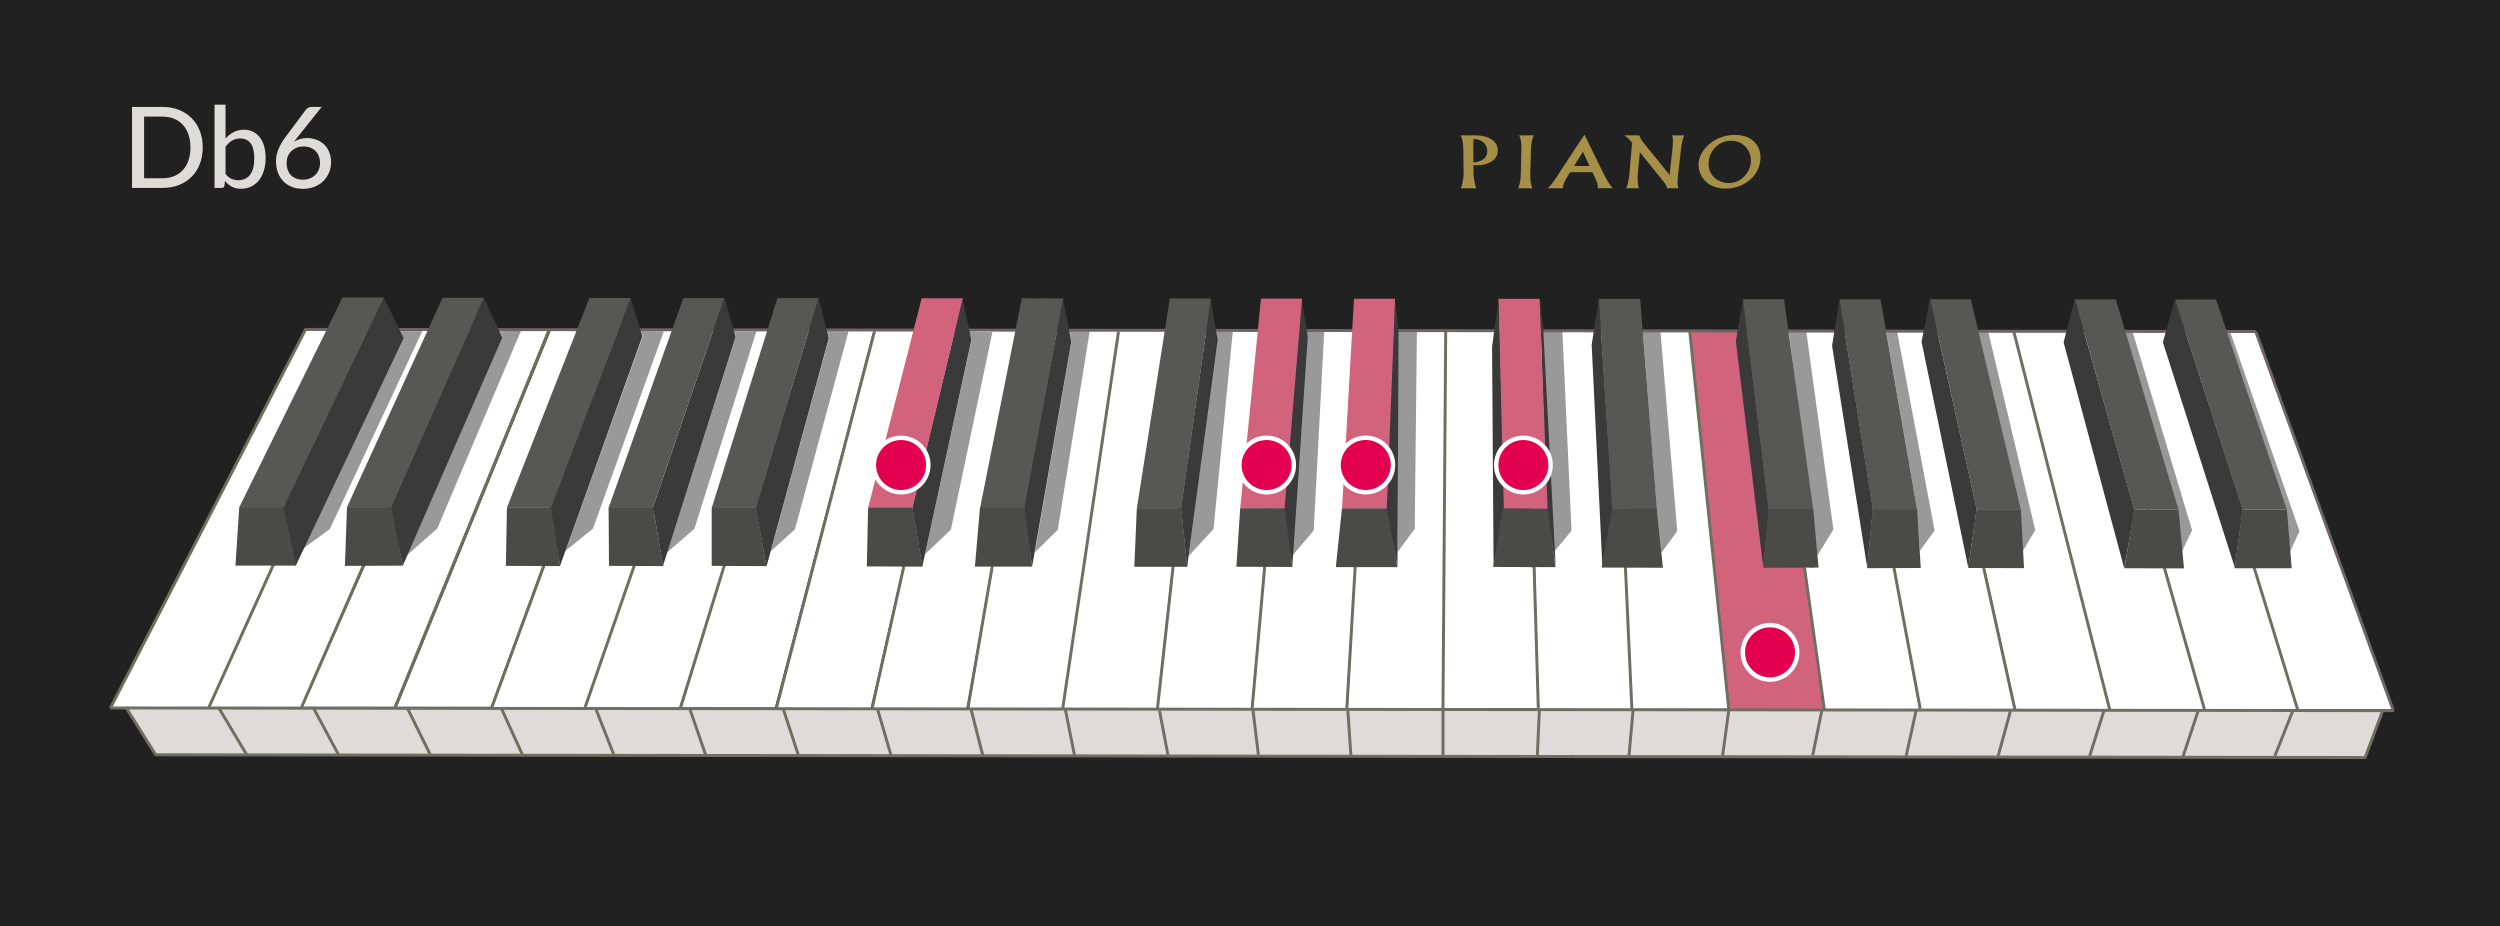 <?xml version="1.0" encoding="UTF-8" standalone="no"?>
<svg
   width="841.891pt"
   height="311.812pt"
   viewBox="0 0 841.891 311.812"
   version="1.2"
   id="svg590"
   sodipodi:docname="Db6.pdf"
   xmlns:inkscape="http://www.inkscape.org/namespaces/inkscape"
   xmlns:sodipodi="http://sodipodi.sourceforge.net/DTD/sodipodi-0.dtd"
   xmlns:xlink="http://www.w3.org/1999/xlink"
   xmlns="http://www.w3.org/2000/svg"
   xmlns:svg="http://www.w3.org/2000/svg">
  <rect x="0" y="0" width="841.891" height="311.812" fill="#333333" stroke="none"/>
  <sodipodi:namedview
     id="namedview592"
     pagecolor="#ffffff"
     bordercolor="#666666"
     borderopacity="1.0"
     inkscape:pageshadow="2"
     inkscape:pageopacity="0.0"
     inkscape:pagecheckerboard="0"
     inkscape:document-units="pt" />
  <defs
     id="defs251">
    <g
       id="g14">
      <symbol
         overflow="visible"
         id="glyph0-0">
        <path
           style="stroke:none"
           d="M 4.688,-21.719 C 5.02,-22 5.375,-22.258 5.75,-22.5 c 0.375,-0.238 0.781,-0.445 1.219,-0.625 0.445,-0.188 0.922,-0.332 1.422,-0.438 0.508,-0.113 1.062,-0.172 1.656,-0.172 0.812,0 1.551,0.117 2.219,0.344 0.676,0.23 1.25,0.555 1.719,0.969 0.469,0.406 0.832,0.906 1.094,1.5 0.258,0.586 0.391,1.234 0.391,1.953 0,0.699 -0.094,1.297 -0.281,1.797 -0.18,0.5 -0.414,0.938 -0.703,1.312 -0.281,0.375 -0.594,0.699 -0.938,0.969 -0.336,0.273 -0.652,0.531 -0.953,0.781 -0.305,0.242 -0.57,0.477 -0.797,0.703 -0.219,0.219 -0.352,0.477 -0.391,0.766 l -0.344,1.969 H 8.531 L 8.266,-12.906 c -0.062,-0.438 -0.016,-0.816 0.141,-1.141 0.164,-0.32 0.391,-0.617 0.672,-0.891 0.281,-0.281 0.594,-0.539 0.938,-0.781 0.344,-0.25 0.66,-0.516 0.953,-0.797 0.301,-0.289 0.551,-0.613 0.75,-0.969 0.207,-0.352 0.312,-0.773 0.312,-1.266 0,-0.594 -0.215,-1.062 -0.641,-1.406 -0.43,-0.352 -0.98,-0.531 -1.656,-0.531 -0.5,0 -0.93,0.055 -1.281,0.156 -0.344,0.105 -0.641,0.227 -0.891,0.359 -0.242,0.125 -0.449,0.242 -0.625,0.344 -0.18,0.105 -0.344,0.156 -0.5,0.156 -0.344,0 -0.594,-0.148 -0.75,-0.453 z m 2.781,16.062 c 0,-0.312 0.055,-0.602 0.172,-0.875 0.113,-0.27 0.266,-0.504 0.453,-0.703 0.195,-0.207 0.43,-0.367 0.703,-0.484 0.27,-0.113 0.562,-0.172 0.875,-0.172 0.301,0 0.582,0.059 0.844,0.172 0.27,0.117 0.504,0.277 0.703,0.484 0.195,0.199 0.352,0.434 0.469,0.703 0.113,0.273 0.172,0.562 0.172,0.875 0,0.312 -0.059,0.605 -0.172,0.875 -0.117,0.273 -0.273,0.508 -0.469,0.703 -0.199,0.199 -0.434,0.355 -0.703,0.469 -0.262,0.117 -0.543,0.172 -0.844,0.172 -0.312,0 -0.605,-0.055 -0.875,-0.172 C 8.523,-3.723 8.289,-3.879 8.094,-4.078 7.906,-4.273 7.754,-4.508 7.641,-4.781 7.523,-5.051 7.469,-5.344 7.469,-5.656 Z m -6.625,-21.625 H 19.516 V 0 H 0.844 Z M 1.859,-1.109 H 18.375 V -26.188 H 1.859 Z m 0,0"
           id="path2" />
      </symbol>
      <symbol
         overflow="visible"
         id="glyph0-1">
        <path
           style="stroke:none"
           d="m 27.172,-13.641 c 0,2.043 -0.328,3.902 -0.984,5.578 -0.648,1.668 -1.57,3.102 -2.766,4.297 -1.188,1.199 -2.617,2.125 -4.281,2.781 C 17.484,-0.328 15.645,0 13.625,0 H 3.359 V -27.281 H 13.625 c 2.02,0 3.859,0.328 5.516,0.984 1.664,0.656 3.094,1.586 4.281,2.781 1.195,1.199 2.117,2.637 2.766,4.312 0.656,1.68 0.984,3.531 0.984,5.562 z m -4.141,0 c 0,-1.625 -0.227,-3.078 -0.672,-4.359 -0.438,-1.289 -1.07,-2.379 -1.891,-3.266 -0.812,-0.895 -1.805,-1.578 -2.969,-2.047 -1.156,-0.469 -2.449,-0.703 -3.875,-0.703 H 7.422 v 20.75 H 13.625 c 1.426,0 2.719,-0.234 3.875,-0.703 1.164,-0.469 2.156,-1.148 2.969,-2.047 0.82,-0.895 1.453,-1.977 1.891,-3.25 0.445,-1.281 0.672,-2.738 0.672,-4.375 z m 0,0"
           id="path5" />
      </symbol>
      <symbol
         overflow="visible"
         id="glyph0-2">
        <path
           style="stroke:none"
           d="m 6.312,-4.75 c 0.602,0.805 1.258,1.359 1.969,1.672 0.707,0.312 1.484,0.469 2.328,0.469 1.719,0 3.039,-0.609 3.969,-1.828 0.938,-1.227 1.406,-3.086 1.406,-5.578 0,-2.289 -0.414,-3.969 -1.234,-5.031 -0.824,-1.07 -1.992,-1.609 -3.5,-1.609 -1.062,0 -1.984,0.242 -2.766,0.719 -0.781,0.48 -1.508,1.164 -2.172,2.047 z m 0,-11.891 c 0.789,-0.883 1.691,-1.598 2.703,-2.141 1.02,-0.551 2.176,-0.828 3.469,-0.828 1.125,0 2.141,0.219 3.047,0.656 0.906,0.438 1.676,1.07 2.312,1.891 0.633,0.812 1.117,1.805 1.453,2.969 0.344,1.168 0.516,2.484 0.516,3.953 0,1.555 -0.195,2.969 -0.578,4.25 -0.387,1.281 -0.938,2.383 -1.656,3.297 C 16.867,-1.688 16,-0.984 14.969,-0.484 c -1.023,0.5 -2.172,0.75 -3.453,0.75 -0.625,0 -1.199,-0.062 -1.719,-0.188 C 9.285,-0.035 8.812,-0.207 8.375,-0.438 7.938,-0.664 7.531,-0.941 7.156,-1.266 6.789,-1.598 6.445,-1.973 6.125,-2.391 L 5.953,-0.781 C 5.848,-0.258 5.531,0 5,0 H 2.609 V -28.047 H 6.312 Z m 0,0"
           id="path8" />
      </symbol>
      <symbol
         overflow="visible"
         id="glyph0-3">
        <path
           style="stroke:none"
           d="m 10.984,-2.797 c 0.875,0 1.664,-0.141 2.375,-0.422 0.707,-0.281 1.312,-0.664 1.812,-1.156 0.508,-0.5 0.906,-1.094 1.188,-1.781 0.281,-0.688 0.422,-1.426 0.422,-2.219 0,-0.875 -0.141,-1.656 -0.422,-2.344 -0.273,-0.695 -0.652,-1.285 -1.141,-1.766 -0.48,-0.477 -1.062,-0.844 -1.75,-1.094 -0.688,-0.258 -1.449,-0.391 -2.281,-0.391 -0.875,0 -1.664,0.152 -2.359,0.453 -0.688,0.293 -1.281,0.688 -1.781,1.188 -0.492,0.5 -0.871,1.09 -1.141,1.766 -0.262,0.668 -0.391,1.371 -0.391,2.109 0,0.836 0.117,1.602 0.359,2.297 0.238,0.699 0.594,1.297 1.062,1.797 0.469,0.492 1.039,0.875 1.719,1.156 0.676,0.273 1.453,0.406 2.328,0.406 z m -1.75,-14.344 c -0.219,0.281 -0.434,0.555 -0.641,0.812 C 8.383,-16.066 8.188,-15.812 8,-15.562 c 0.602,-0.395 1.273,-0.695 2.016,-0.906 0.75,-0.219 1.551,-0.328 2.406,-0.328 1.082,0 2.109,0.18 3.078,0.531 0.977,0.355 1.836,0.875 2.578,1.562 0.738,0.68 1.32,1.527 1.75,2.547 0.438,1.012 0.656,2.18 0.656,3.5 0,1.25 -0.23,2.422 -0.688,3.516 -0.461,1.094 -1.105,2.047 -1.938,2.859 -0.824,0.805 -1.812,1.434 -2.969,1.891 -1.148,0.457 -2.422,0.688 -3.828,0.688 -1.398,0 -2.656,-0.219 -3.781,-0.656 C 6.164,-0.805 5.211,-1.438 4.422,-2.25 3.629,-3.07 3.016,-4.062 2.578,-5.219 2.148,-6.375 1.938,-7.66 1.938,-9.078 c 0,-1.219 0.258,-2.5 0.781,-3.844 0.531,-1.352 1.363,-2.797 2.5,-4.328 l 6.828,-9.141 c 0.188,-0.25 0.453,-0.457 0.797,-0.625 0.344,-0.176 0.734,-0.266 1.172,-0.266 h 3.312 z m 0,0"
           id="path11" />
      </symbol>
    </g>
    <clipPath
       id="clip1">
      <path
         d="M 486.57,45 H 593 V 64 H 486.57 Z m 0,0"
         id="path16" />
    </clipPath>
    <clipPath
       id="clip3">
      <path
         d="M 5,0.426 H 19 V 18.512 H 5 Z m 0,0"
         id="path19" />
    </clipPath>
    <clipPath
       id="clip4">
      <path
         d="m 25,0.426 h 6 v 18.086 h -6 z m 0,0"
         id="path22" />
    </clipPath>
    <clipPath
       id="clip5">
      <path
         d="M 61,0.426 H 82 V 18.512 H 61 Z m 0,0"
         id="path25" />
    </clipPath>
    <clipPath
       id="clip6">
      <path
         d="M 35,0.426 H 58 V 18.512 H 35 Z m 0,0"
         id="path28" />
    </clipPath>
    <clipPath
       id="clip7">
      <path
         d="m 86,0.426 h 20.852 V 18.512 H 86 Z m 0,0"
         id="path31" />
    </clipPath>
    <clipPath
       id="clip2">
      <rect
         x="0"
         y="0"
         width="107"
         height="19"
         id="rect34" />
    </clipPath>
    <g
       id="surface9"
       clip-path="url(#clip2)">
      <g
         clip-path="url(#clip3)"
         clip-rule="nonzero"
         id="g39">
        <path
           style="fill:#a68f47;fill-opacity:1;fill-rule:nonzero;stroke:none"
           d="M 10.176,9.746 C 10.535,9.699 11.008,9.633 11.512,9.512 12.016,9.391 12.555,9.211 13.051,8.938 13.547,8.668 14,8.297 14.328,7.797 c 0.328,-0.504 0.531,-1.141 0.531,-1.949 0,-0.254 -0.023,-0.516 -0.078,-0.777 C 14.727,4.809 14.641,4.547 14.523,4.285 14.406,4.027 14.262,3.773 14.074,3.531 13.895,3.289 13.676,3.059 13.418,2.844 13.176,2.645 12.926,2.484 12.668,2.355 12.41,2.227 12.145,2.129 11.875,2.055 11.605,1.98 11.336,1.93 11.062,1.887 10.789,1.848 10.516,1.82 10.242,1.797 c -0.012,0.152 -0.027,0.316 -0.039,0.492 -0.016,0.172 -0.027,0.352 -0.035,0.531 -0.012,0.18 -0.02,0.359 -0.027,0.531 -0.004,0.172 -0.008,0.336 -0.004,0.488 l 0.039,5.906 M 10.781,0.574 c 1.145,0 2.195,0.125 3.125,0.363 0.934,0.242 1.746,0.594 2.414,1.039 0.668,0.445 1.191,0.988 1.547,1.613 0.355,0.621 0.543,1.324 0.535,2.086 -0.008,0.93 -0.262,1.703 -0.684,2.34 -0.422,0.641 -1.012,1.145 -1.691,1.531 -0.672,0.387 -1.438,0.66 -2.207,0.836 -0.77,0.176 -1.547,0.254 -2.254,0.254 -0.043,0 -0.086,0 -0.133,0 -0.043,0 -0.086,-0.004 -0.129,-0.004 -0.043,0 -0.086,-0.004 -0.129,-0.004 -0.043,-0.004 -0.086,-0.004 -0.129,-0.008 l -0.863,-0.047 0.02,2.898 c 0.004,0.34 0.031,0.734 0.086,1.156 0.051,0.422 0.121,0.871 0.203,1.316 0.086,0.449 0.184,0.895 0.285,1.312 0.102,0.414 0.207,0.805 0.312,1.137 H 5.953 C 6.055,18.098 6.16,17.773 6.27,17.41 6.379,17.047 6.484,16.645 6.578,16.188 6.672,15.734 6.75,15.227 6.805,14.648 6.859,14.07 6.887,13.426 6.879,12.699 L 6.781,5.461 C 6.773,4.656 6.73,3.992 6.672,3.438 6.609,2.883 6.527,2.434 6.438,2.066 6.348,1.699 6.242,1.41 6.141,1.172 6.039,0.934 5.938,0.746 5.844,0.574 Z m 0,0"
           id="path37" />
      </g>
      <g
         clip-path="url(#clip4)"
         clip-rule="nonzero"
         id="g43">
        <path
           style="fill:#a68f47;fill-opacity:1;fill-rule:nonzero;stroke:none"
           d="m 30.504,0.574 c -0.109,0.266 -0.219,0.531 -0.32,0.82 -0.105,0.289 -0.203,0.602 -0.289,0.965 -0.086,0.363 -0.16,0.781 -0.219,1.277 -0.059,0.496 -0.098,1.07 -0.117,1.754 l -0.223,8.199 c -0.012,0.496 -0.016,0.93 0,1.332 0.016,0.402 0.047,0.77 0.098,1.133 0.051,0.363 0.117,0.723 0.211,1.102 0.094,0.383 0.207,0.785 0.348,1.238 h -4.766 c 0.109,-0.27 0.219,-0.531 0.324,-0.824 0.102,-0.289 0.199,-0.605 0.281,-0.98 0.086,-0.375 0.156,-0.805 0.211,-1.324 0.055,-0.52 0.094,-1.133 0.109,-1.863 L 26.336,4.906 c 0.012,-0.516 0,-0.973 -0.023,-1.387 C 26.285,3.105 26.238,2.73 26.176,2.391 26.113,2.047 26.031,1.734 25.934,1.434 25.832,1.137 25.715,0.855 25.582,0.574 Z m 0,0"
           id="path41" />
      </g>
      <g
         clip-path="url(#clip5)"
         clip-rule="nonzero"
         id="g47">
        <path
           style="fill:#a68f47;fill-opacity:1;fill-rule:nonzero;stroke:none"
           d="M 81.176,0.574 C 81.078,0.816 80.98,1.062 80.887,1.32 80.793,1.582 80.703,1.855 80.617,2.16 80.535,2.465 80.457,2.801 80.383,3.18 80.312,3.562 80.246,3.988 80.188,4.469 l -1.117,9.59 c -0.078,0.676 -0.121,1.242 -0.137,1.719 -0.016,0.477 -0.004,0.867 0.023,1.199 0.027,0.328 0.074,0.594 0.125,0.82 0.051,0.23 0.105,0.422 0.16,0.598 h -3.762 c -0.062,-0.227 -0.148,-0.449 -0.25,-0.668 -0.098,-0.219 -0.215,-0.43 -0.344,-0.637 -0.129,-0.207 -0.27,-0.41 -0.414,-0.605 -0.148,-0.199 -0.301,-0.395 -0.457,-0.586 l -7.793,-9.641 -0.648,7.027 c -0.035,0.387 -0.062,0.812 -0.074,1.254 -0.012,0.441 -0.012,0.902 0.008,1.355 0.023,0.457 0.062,0.906 0.129,1.328 0.066,0.426 0.156,0.824 0.281,1.172 h -4.309 c 0.199,-0.445 0.367,-0.938 0.504,-1.426 0.137,-0.488 0.242,-0.977 0.328,-1.418 0.082,-0.441 0.141,-0.84 0.18,-1.145 0.039,-0.309 0.059,-0.523 0.066,-0.605 L 63.625,3.039 C 63.398,2.758 63.195,2.52 63.004,2.305 62.809,2.09 62.621,1.902 62.426,1.719 62.23,1.535 62.023,1.355 61.797,1.172 61.566,0.988 61.312,0.793 61.016,0.574 h 5.004 c 0.078,0.207 0.148,0.391 0.23,0.578 0.082,0.188 0.18,0.375 0.309,0.598 0.133,0.223 0.301,0.473 0.527,0.785 0.227,0.309 0.512,0.68 0.879,1.137 l 8.281,10.246 0.902,-8.094 c 0.094,-0.832 0.156,-1.512 0.191,-2.078 0.031,-0.57 0.043,-1.023 0.031,-1.406 -0.008,-0.379 -0.035,-0.691 -0.078,-0.973 -0.039,-0.281 -0.09,-0.531 -0.145,-0.793 z m 0,0"
           id="path45" />
      </g>
      <g
         clip-path="url(#clip6)"
         clip-rule="nonzero"
         id="g51">
        <path
           style="fill:#a68f47;fill-opacity:1;fill-rule:nonzero;stroke:none"
           d="m 44.078,10.906 h 5.207 L 47.074,6.109 44.078,10.906 m 10.016,2.73 c 0.336,0.684 0.641,1.266 0.926,1.766 0.285,0.504 0.543,0.926 0.785,1.289 0.242,0.363 0.465,0.668 0.672,0.938 0.207,0.27 0.398,0.504 0.578,0.723 l -5.023,0.043 c 0.012,-0.188 0.02,-0.383 0.012,-0.598 -0.008,-0.211 -0.031,-0.434 -0.074,-0.68 -0.047,-0.246 -0.113,-0.512 -0.211,-0.805 -0.102,-0.297 -0.23,-0.617 -0.398,-0.969 l -1.094,-2.363 H 42.77 L 41.594,14.875 c -0.102,0.164 -0.23,0.379 -0.371,0.637 -0.141,0.254 -0.285,0.547 -0.422,0.859 -0.133,0.316 -0.25,0.652 -0.336,0.992 -0.082,0.344 -0.129,0.691 -0.117,1.031 H 35.188 c 0.18,-0.164 0.359,-0.328 0.551,-0.523 0.191,-0.199 0.402,-0.43 0.645,-0.727 0.242,-0.297 0.523,-0.664 0.859,-1.133 0.336,-0.473 0.727,-1.047 1.199,-1.766 l 9.02,-13.75 h 0.176 z m 0,0"
           id="path49" />
      </g>
      <g
         clip-path="url(#clip7)"
         clip-rule="nonzero"
         id="g55">
        <path
           style="fill:#a68f47;fill-opacity:1;fill-rule:nonzero;stroke:none"
           d="m 96.156,16.645 c 1.086,0 2.066,-0.23 2.926,-0.613 0.863,-0.383 1.609,-0.926 2.234,-1.555 0.629,-0.629 1.133,-1.348 1.508,-2.078 0.379,-0.734 0.625,-1.484 0.738,-2.18 0.148,-0.926 0.102,-1.875 -0.121,-2.781 -0.223,-0.91 -0.629,-1.773 -1.199,-2.52 -0.57,-0.75 -1.305,-1.383 -2.191,-1.832 -0.887,-0.445 -1.922,-0.703 -3.094,-0.703 -1.008,0 -1.953,0.199 -2.812,0.555 C 93.285,3.289 92.516,3.797 91.855,4.414 91.199,5.027 90.652,5.75 90.242,6.535 89.836,7.32 89.562,8.164 89.445,9.031 c -0.16,1.207 -0.055,2.285 0.258,3.227 0.309,0.938 0.82,1.738 1.469,2.387 0.645,0.648 1.426,1.148 2.281,1.484 0.852,0.34 1.773,0.516 2.703,0.516 M 98.238,0.422 c 1.66,0 3.07,0.289 4.242,0.797 1.168,0.504 2.094,1.223 2.785,2.082 0.691,0.859 1.148,1.855 1.391,2.926 0.238,1.062 0.258,2.195 0.07,3.328 -0.227,1.387 -0.73,2.641 -1.441,3.742 -0.707,1.098 -1.621,2.043 -2.676,2.816 -1.055,0.773 -2.25,1.371 -3.527,1.781 -1.273,0.402 -2.629,0.617 -4.004,0.617 -1.57,0 -2.953,-0.281 -4.133,-0.773 -1.184,-0.496 -2.164,-1.199 -2.934,-2.047 -0.773,-0.852 -1.332,-1.844 -1.66,-2.91 -0.332,-1.066 -0.43,-2.207 -0.285,-3.344 0.129,-0.996 0.512,-2.051 1.125,-3.078 0.613,-1.031 1.461,-2.031 2.512,-2.91 1.055,-0.879 2.309,-1.637 3.742,-2.172 1.434,-0.539 3.043,-0.855 4.793,-0.855"
           id="path53" />
      </g>
    </g>
    <clipPath
       id="clip8">
      <path
         d="M 486.57,36.609 H 600.73 V 75.57 H 486.57 Z m 0,0"
         id="path58" />
    </clipPath>
    <filter
       id="alpha"
       filterUnits="objectBoundingBox"
       x="0"
       y="0"
       width="1"
       height="1">
      <feColorMatrix
         type="matrix"
         in="SourceGraphic"
         values="0 0 0 0 1 0 0 0 0 1 0 0 0 0 1 0 0 0 1 0"
         id="feColorMatrix61" />
    </filter>
    <mask
       id="mask0">
      <g
         filter="url(#alpha)"
         id="g66">
        <rect
           x="0"
           y="0"
           width="841.89"
           height="311.811"
           style="fill:#000000;fill-opacity:0.4;stroke:none"
           id="rect64" />
      </g>
    </mask>
    <clipPath
       id="clip9">
      <rect
         x="0"
         y="0"
         width="18"
         height="79"
         id="rect69" />
    </clipPath>
    <g
       id="surface12"
       clip-path="url(#clip9)">
      <path
         style="fill:#000000;fill-opacity:1;fill-rule:nonzero;stroke:none"
         d="M 1.383,1.656 11.035,77.039 16.406,68.305 7.281,1.656 Z m 0,0"
         id="path72" />
    </g>
    <mask
       id="mask1">
      <g
         filter="url(#alpha)"
         id="g77">
        <rect
           x="0"
           y="0"
           width="841.89"
           height="311.811"
           style="fill:#000000;fill-opacity:0.4;stroke:none"
           id="rect75" />
      </g>
    </mask>
    <clipPath
       id="clip10">
      <rect
         x="0"
         y="0"
         width="19"
         height="77"
         id="rect80" />
    </clipPath>
    <g
       id="surface15"
       clip-path="url(#clip10)">
      <path
         style="fill:#000000;fill-opacity:1;fill-rule:nonzero;stroke:none"
         d="m 1.191,1.441 10.293,59.652 1,14.445 5.008,-6.879 L 4.824,1.441 Z m 0,0"
         id="path83" />
    </g>
    <mask
       id="mask2">
      <g
         filter="url(#alpha)"
         id="g88">
        <rect
           x="0"
           y="0"
           width="841.89"
           height="311.811"
           style="fill:#000000;fill-opacity:0.4;stroke:none"
           id="rect86" />
      </g>
    </mask>
    <clipPath
       id="clip11">
      <rect
         x="0"
         y="0"
         width="28"
         height="77"
         id="rect91" />
    </clipPath>
    <g
       id="surface18"
       clip-path="url(#clip11)">
      <path
         style="fill:#000000;fill-opacity:1;fill-rule:nonzero;stroke:none"
         d="M 1.078,1.652 21.504,61.73 23.211,75.75 26.379,68.871 3.008,1.652 Z m 0,0"
         id="path94" />
    </g>
    <mask
       id="mask3">
      <g
         filter="url(#alpha)"
         id="g99">
        <rect
           x="0"
           y="0"
           width="841.89"
           height="311.811"
           style="fill:#000000;fill-opacity:0.4;stroke:none"
           id="rect97" />
      </g>
    </mask>
    <clipPath
       id="clip12">
      <rect
         x="0"
         y="0"
         width="26"
         height="77"
         id="rect102" />
    </clipPath>
    <g
       id="surface21"
       clip-path="url(#clip12)">
      <path
         style="fill:#000000;fill-opacity:1;fill-rule:nonzero;stroke:none"
         d="M 1.383,1.715 19.113,61.723 20.75,75.812 24.199,68.578 4.164,1.715 Z m 0,0"
         id="path105" />
    </g>
    <mask
       id="mask4">
      <g
         filter="url(#alpha)"
         id="g110">
        <rect
           x="0"
           y="0"
           width="841.89"
           height="311.811"
           style="fill:#000000;fill-opacity:0.4;stroke:none"
           id="rect108" />
      </g>
    </mask>
    <clipPath
       id="clip13">
      <rect
         x="0"
         y="0"
         width="22"
         height="77"
         id="rect113" />
    </clipPath>
    <g
       id="surface24"
       clip-path="url(#clip13)">
      <path
         style="fill:#000000;fill-opacity:1;fill-rule:nonzero;stroke:none"
         d="M 1.117,1.66 15.023,61.312 16.094,75.758 20.395,68.523 4.535,1.66 Z m 0,0"
         id="path116" />
    </g>
    <mask
       id="mask5">
      <g
         filter="url(#alpha)"
         id="g121">
        <rect
           x="0"
           y="0"
           width="841.89"
           height="311.811"
           style="fill:#000000;fill-opacity:0.4;stroke:none"
           id="rect119" />
      </g>
    </mask>
    <clipPath
       id="clip14">
      <rect
         x="0"
         y="0"
         width="14"
         height="78"
         id="rect124" />
    </clipPath>
    <g
       id="surface27"
       clip-path="url(#clip14)">
      <path
         style="fill:#000000;fill-opacity:1;fill-rule:nonzero;stroke:none"
         d="M 1.203,1.656 5.895,61.297 7.457,76.188 12.824,68.871 7.172,1.656 Z m 0,0"
         id="path127" />
    </g>
    <mask
       id="mask6">
      <g
         filter="url(#alpha)"
         id="g132">
        <rect
           x="0"
           y="0"
           width="841.89"
           height="311.811"
           style="fill:#000000;fill-opacity:0.4;stroke:none"
           id="rect130" />
      </g>
    </mask>
    <clipPath
       id="clip15">
      <rect
         x="0"
         y="0"
         width="14"
         height="78"
         id="rect135" />
    </clipPath>
    <g
       id="surface30"
       clip-path="url(#clip15)">
      <path
         style="fill:#000000;fill-opacity:1;fill-rule:nonzero;stroke:none"
         d="m 1.953,1.492 c 0,0 2.363,60.691 2.242,60.207 -0.117,-0.484 1.957,14.328 1.957,14.328 L 12.23,68.711 9.129,1.492 Z m 0,0"
         id="path138" />
    </g>
    <mask
       id="mask7">
      <g
         filter="url(#alpha)"
         id="g143">
        <rect
           x="0"
           y="0"
           width="841.89"
           height="311.811"
           style="fill:#000000;fill-opacity:0.4;stroke:none"
           id="rect141" />
      </g>
    </mask>
    <clipPath
       id="clip16">
      <rect
         x="0"
         y="0"
         width="13"
         height="79"
         id="rect146" />
    </clipPath>
    <g
       id="surface33"
       clip-path="url(#clip16)">
      <path
         style="fill:#000000;fill-opacity:1;fill-rule:nonzero;stroke:none"
         d="M 6.133,1.477 1.188,77.145 8.402,68.625 11.961,1.336 Z m 0,0"
         id="path149" />
    </g>
    <mask
       id="mask8">
      <g
         filter="url(#alpha)"
         id="g154">
        <rect
           x="0"
           y="0"
           width="841.89"
           height="311.811"
           style="fill:#000000;fill-opacity:0.4;stroke:none"
           id="rect152" />
      </g>
    </mask>
    <clipPath
       id="clip17">
      <rect
         x="0"
         y="0"
         width="10"
         height="77"
         id="rect157" />
    </clipPath>
    <g
       id="surface36"
       clip-path="url(#clip17)">
      <path
         style="fill:#000000;fill-opacity:1;fill-rule:nonzero;stroke:none"
         d="m 1.543,1.379 0.086,74.535 5.797,-7.812 0.727,-66.723 z m 0,0"
         id="path160" />
    </g>
    <mask
       id="mask9">
      <g
         filter="url(#alpha)"
         id="g165">
        <rect
           x="0"
           y="0"
           width="841.89"
           height="311.811"
           style="fill:#000000;fill-opacity:0.4;stroke:none"
           id="rect163" />
      </g>
    </mask>
    <clipPath
       id="clip18">
      <rect
         x="0"
         y="0"
         width="29"
         height="77"
         id="rect168" />
    </clipPath>
    <g
       id="surface39"
       clip-path="url(#clip18)">
      <path
         style="fill:#000000;fill-opacity:1;fill-rule:nonzero;stroke:none"
         d="M 20.555,1.652 21.195,3.836 1.578,75.621 9.711,68.234 27.727,1.652 Z m 0,0"
         id="path171" />
    </g>
    <mask
       id="mask10">
      <g
         filter="url(#alpha)"
         id="g176">
        <rect
           x="0"
           y="0"
           width="841.89"
           height="311.811"
           style="fill:#000000;fill-opacity:0.4;stroke:none"
           id="rect174" />
      </g>
    </mask>
    <clipPath
       id="clip19">
      <rect
         x="0"
         y="0"
         width="26"
         height="78"
         id="rect179" />
    </clipPath>
    <g
       id="surface42"
       clip-path="url(#clip19)">
      <path
         style="fill:#000000;fill-opacity:1;fill-rule:nonzero;stroke:none"
         d="m 16.527,1.762 0.645,2.75 L 1.52,76.648 10.223,68.34 24.199,1.832 Z m 0,0"
         id="path182" />
    </g>
    <mask
       id="mask11">
      <g
         filter="url(#alpha)"
         id="g187">
        <rect
           x="0"
           y="0"
           width="841.89"
           height="311.811"
           style="fill:#000000;fill-opacity:0.4;stroke:none"
           id="rect185" />
      </g>
    </mask>
    <clipPath
       id="clip20">
      <rect
         x="0"
         y="0"
         width="18"
         height="79"
         id="rect190" />
    </clipPath>
    <g
       id="surface45"
       clip-path="url(#clip20)">
      <path
         style="fill:#000000;fill-opacity:1;fill-rule:nonzero;stroke:none"
         d="m 10.371,1.809 0.43,2.68 -9.484,72.703 8.344,-9.016 6.469,-66.367 z m 0,0"
         id="path193" />
    </g>
    <mask
       id="mask12">
      <g
         filter="url(#alpha)"
         id="g198">
        <rect
           x="0"
           y="0"
           width="841.89"
           height="311.811"
           style="fill:#000000;fill-opacity:0.4;stroke:none"
           id="rect196" />
      </g>
    </mask>
    <clipPath
       id="clip21">
      <rect
         x="0"
         y="0"
         width="44"
         height="76"
         id="rect201" />
    </clipPath>
    <g
       id="surface48"
       clip-path="url(#clip21)">
      <path
         style="fill:#000000;fill-opacity:1;fill-rule:nonzero;stroke:none"
         d="m 34.832,1.488 1.141,2.539 -34.078,70.863 9.195,-6.75 L 42.219,1.488 Z m 0,0"
         id="path204" />
    </g>
    <mask
       id="mask13">
      <g
         filter="url(#alpha)"
         id="g209">
        <rect
           x="0"
           y="0"
           width="841.89"
           height="311.811"
           style="fill:#000000;fill-opacity:0.4;stroke:none"
           id="rect207" />
      </g>
    </mask>
    <clipPath
       id="clip22">
      <rect
         x="0"
         y="0"
         width="41"
         height="78"
         id="rect212" />
    </clipPath>
    <g
       id="surface51"
       clip-path="url(#clip22)">
      <path
         style="fill:#000000;fill-opacity:1;fill-rule:nonzero;stroke:none"
         d="M 32.242,1.52 33.168,3.422 1.219,76.836 11.266,67.957 39.418,1.449 Z m 0,0"
         id="path215" />
    </g>
    <mask
       id="mask14">
      <g
         filter="url(#alpha)"
         id="g220">
        <rect
           x="0"
           y="0"
           width="841.89"
           height="311.811"
           style="fill:#000000;fill-opacity:0.4;stroke:none"
           id="rect218" />
      </g>
    </mask>
    <clipPath
       id="clip23">
      <rect
         x="0"
         y="0"
         width="21"
         height="78"
         id="rect223" />
    </clipPath>
    <g
       id="surface54"
       clip-path="url(#clip23)">
      <path
         style="fill:#000000;fill-opacity:1;fill-rule:nonzero;stroke:none"
         d="M 13.254,1.699 13.828,5.086 1.508,76.02 9.215,68.418 19.934,1.699 Z m 0,0"
         id="path226" />
    </g>
    <mask
       id="mask15">
      <g
         filter="url(#alpha)"
         id="g231">
        <rect
           x="0"
           y="0"
           width="841.89"
           height="311.811"
           style="fill:#000000;fill-opacity:0.4;stroke:none"
           id="rect229" />
      </g>
    </mask>
    <clipPath
       id="clip24">
      <rect
         x="0"
         y="0"
         width="33"
         height="78"
         id="rect234" />
    </clipPath>
    <g
       id="surface57"
       clip-path="url(#clip24)">
      <path
         style="fill:#000000;fill-opacity:1;fill-rule:nonzero;stroke:none"
         d="M 24.184,1.625 24.828,3.312 1.664,76.016 10.859,68.062 31.711,1.625 Z m 0,0"
         id="path237" />
    </g>
    <mask
       id="mask16">
      <g
         filter="url(#alpha)"
         id="g242">
        <rect
           x="0"
           y="0"
           width="841.89"
           height="311.811"
           style="fill:#000000;fill-opacity:0.4;stroke:none"
           id="rect240" />
      </g>
    </mask>
    <clipPath
       id="clip25">
      <rect
         x="0"
         y="0"
         width="36"
         height="77"
         id="rect245" />
    </clipPath>
    <g
       id="surface60"
       clip-path="url(#clip25)">
      <path
         style="fill:#000000;fill-opacity:1;fill-rule:nonzero;stroke:none"
         d="M 26.785,1.547 27.5,3.164 1.43,75.516 10.699,67.988 34.527,1.621 Z m 0,0"
         id="path248" />
    </g>
  </defs>
  <g
     id="surface1">
    <path
       style="fill:#212121;fill-opacity:1;fill-rule:nonzero;stroke:none"
       d="M 0,311.812 H 841.891 V 0 H 0 Z m 0,0"
       id="path253" />
    <g
       clip-path="url(#clip1)"
       clip-rule="nonzero"
       id="g257">
      <use
         xlink:href="#surface9"
         transform="translate(486,45)"
         id="use255"
         x="0"
         y="0"
         width="100%"
         height="100%" />
    </g>
    <g
       clip-path="url(#clip8)"
       clip-rule="nonzero"
       id="g261">
      <path
         style="fill:none;stroke:#000000;stroke-width:0.337;stroke-linecap:butt;stroke-linejoin:miter;stroke-miterlimit:4;stroke-opacity:1"
         d="M 1.5e-4,-0.002 H -200.73 V 100.823 H 1.5e-4 Z m 0,0"
         transform="matrix(1,0,0,-1,604.594,114.237)"
         id="path259" />
    </g>
    <g
       style="fill:#dedcd9;fill-opacity:1"
       id="g267">
      <use
         xlink:href="#glyph0-1"
         x="41.102"
         y="63.292"
         id="use263"
         width="100%"
         height="100%" />
      <use
         xlink:href="#glyph0-2"
         x="69.64"
         y="63.292"
         id="use265"
         width="100%"
         height="100%" />
    </g>
    <g
       style="fill:#dedcd9;fill-opacity:1"
       id="g271">
      <use
         xlink:href="#glyph0-3"
         x="90.996"
         y="63.292"
         id="use269"
         width="100%"
         height="100%" />
    </g>
    <path
       style="fill:#ffffff;fill-opacity:1;fill-rule:nonzero;stroke:none"
       d="m 734.234,111.438 39.754,127.434 h 31.695 L 759.336,111.578 Z m 0,0"
       id="path273" />
    <path
       style="fill:#ffffff;fill-opacity:1;fill-rule:nonzero;stroke:none"
       d="m 707.438,111.379 34.793,127.434 h 31.34 L 734.664,111.805 Z m 0,0"
       id="path275" />
    <path
       style="fill:#ffffff;fill-opacity:1;fill-rule:nonzero;stroke:none"
       d="m 678.098,111.531 32.668,127.434 h 31.34 L 706.742,111.676 Z m 0,0"
       id="path277" />
    <path
       style="fill:#ffffff;fill-opacity:1;fill-rule:nonzero;stroke:none"
       d="m 650.957,111.746 27.992,127.43 h 31.336 l -32.312,-127.289 z m 0,0"
       id="path279" />
    <path
       style="fill:#ffffff;fill-opacity:1;fill-rule:nonzero;stroke:none"
       d="m 624.238,111.699 22.324,127.434 h 31.621 L 651.539,111.844 Z m 0,0"
       id="path281" />
    <path
       style="fill:#d1637d;fill-opacity:1;fill-rule:nonzero;stroke:none"
       d="m 569.199,111.473 13.109,127.359 h 32.047 L 596.145,111.613 Z m 0,0"
       id="path283" />
    <path
       style="fill:#ffffff;fill-opacity:1;fill-rule:nonzero;stroke:none"
       d="m 543.469,111.332 6.309,127.363 h 32.047 L 569.281,111.473 Z m 0,0"
       id="path285" />
    <path
       style="fill:#ffffff;fill-opacity:1;fill-rule:nonzero;stroke:none"
       d="m 514.645,111.562 3.688,127.363 h 31.832 L 541.875,111.707 Z m 0,0"
       id="path287" />
    <path
       style="fill:#ffffff;fill-opacity:1;fill-rule:nonzero;stroke:none"
       d="M 102.832,111.188 37.562,238.266 H 69.965 L 127.508,111.117 Z m 0,0"
       id="path289" />
    <path
       style="fill:#ffffff;fill-opacity:1;fill-rule:nonzero;stroke:none"
       d="M 129.336,110.973 70.09,238.055 H 101.5 l 54.711,-127.152 z m 0,0"
       id="path291" />
    <path
       style="fill:#ffffff;fill-opacity:1;fill-rule:nonzero;stroke:none"
       d="m 158.043,110.941 -56.055,127.078 h 30.703 l 51.875,-127.152 z m 0,0"
       id="path293" />
    <path
       style="fill:#ffffff;fill-opacity:1;fill-rule:nonzero;stroke:none"
       d="M 185.633,110.941 133.688,238.02 h 31.551 l 46.703,-127.152 z m 0,0"
       id="path295" />
    <path
       style="fill:#ffffff;fill-opacity:1;fill-rule:nonzero;stroke:none"
       d="m 212.898,111.152 -47.055,127.078 h 31.41 l 43.156,-127.148 z m 0,0"
       id="path297" />
    <path
       style="fill:#ffffff;fill-opacity:1;fill-rule:nonzero;stroke:none"
       d="m 240.82,111.367 -43.512,127.078 h 31.41 l 39.613,-127.152 z m 0,0"
       id="path299" />
    <path
       style="fill:#ffffff;fill-opacity:1;fill-rule:nonzero;stroke:none"
       d="m 268.105,111.152 -38.551,127.078 h 31.406 l 33.238,-127.148 z m 0,0"
       id="path301" />
    <path
       style="fill:#ffffff;fill-opacity:1;fill-rule:nonzero;stroke:none"
       d="m 294.68,111.152 -32.883,127.293 h 31.41 l 28.844,-127.293 z m 0,0"
       id="path303" />
    <path
       style="fill:#ffffff;fill-opacity:1;fill-rule:nonzero;stroke:none"
       d="m 321.965,111.367 -27.922,127.289 h 31.406 l 22.465,-127.289 z m 0,0"
       id="path305" />
    <path
       style="fill:#ffffff;fill-opacity:1;fill-rule:nonzero;stroke:none"
       d="m 347.828,111.438 -21.543,127.289 h 31.41 L 376.617,111.438 Z m 0,0"
       id="path307" />
    <path
       style="fill:#ffffff;fill-opacity:1;fill-rule:nonzero;stroke:none"
       d="m 376.781,111.328 -18.711,127.289 h 31.41 l 13.961,-127.148 z m 0,0"
       id="path309" />
    <path
       style="fill:#ffffff;fill-opacity:1;fill-rule:nonzero;stroke:none"
       d="m 404.348,111.508 -14.457,127.289 h 31.41 l 11.832,-127.148 z m 0,0"
       id="path311" />
    <path
       style="fill:#ffffff;fill-opacity:1;fill-rule:nonzero;stroke:none"
       d="m 460.984,111.473 -7.086,127.289 h 31.832 l 0.922,-127.008 z m 0,0"
       id="path313" />
    <path
       style="fill:#ffffff;fill-opacity:1;fill-rule:nonzero;stroke:none"
       d="M 433.715,111.395 421.664,238.684 H 453.5 l 7.23,-126.793 z m 0,0"
       id="path315" />
    <path
       style="fill:#ffffff;fill-opacity:1;fill-rule:nonzero;stroke:none"
       d="m 596.535,111.496 17.93,127.289 31.836,0.074 -23.316,-127.578 z m 0,0"
       id="path317" />
    <path
       style="fill:#ffffff;fill-opacity:1;fill-rule:nonzero;stroke:none"
       d="m 486.879,111.027 -0.711,127.504 h 31.836 l -1.418,-47.48 -12.727,-0.773 -0.98,-73.926 1.094,-4.828 z m 0,0"
       id="path319" />
    <use
       xlink:href="#surface12"
       comp-op="multiply"
       transform="translate(601,110)"
       mask="url(#mask0)"
       id="use321"
       x="0"
       y="0"
       width="100%"
       height="100%" />
    <use
       xlink:href="#surface15"
       comp-op="multiply"
       transform="translate(634,110)"
       mask="url(#mask1)"
       id="use323"
       x="0"
       y="0"
       width="100%"
       height="100%" />
    <use
       xlink:href="#surface18"
       comp-op="multiply"
       transform="translate(748,110)"
       mask="url(#mask2)"
       id="use325"
       x="0"
       y="0"
       width="100%"
       height="100%" />
    <use
       xlink:href="#surface21"
       comp-op="multiply"
       transform="translate(714,110)"
       mask="url(#mask3)"
       id="use327"
       x="0"
       y="0"
       width="100%"
       height="100%" />
    <use
       xlink:href="#surface24"
       comp-op="multiply"
       transform="translate(665,110)"
       mask="url(#mask4)"
       id="use329"
       x="0"
       y="0"
       width="100%"
       height="100%" />
    <use
       xlink:href="#surface27"
       comp-op="multiply"
       transform="translate(552,110)"
       mask="url(#mask5)"
       id="use331"
       x="0"
       y="0"
       width="100%"
       height="100%" />
    <use
       xlink:href="#surface30"
       comp-op="multiply"
       transform="translate(517,110)"
       mask="url(#mask6)"
       id="use333"
       x="0"
       y="0"
       width="100%"
       height="100%" />
    <use
       xlink:href="#surface33"
       comp-op="multiply"
       transform="translate(434,110)"
       mask="url(#mask7)"
       id="use335"
       x="0"
       y="0"
       width="100%"
       height="100%" />
    <use
       xlink:href="#surface36"
       comp-op="multiply"
       transform="translate(469,110)"
       mask="url(#mask8)"
       id="use337"
       x="0"
       y="0"
       width="100%"
       height="100%" />
    <path
       style="fill:none;stroke:#6e6366;stroke-width:1;stroke-linecap:butt;stroke-linejoin:miter;stroke-miterlimit:4;stroke-opacity:1"
       d="M -3.6875e-4,3e-4 657,-0.711"
       transform="matrix(1,0,0,-1,102.77,110.938)"
       id="path339" />
    <path
       style="fill:#dedcd9;fill-opacity:1;fill-rule:nonzero;stroke:none"
       d="m 42.52,238.398 10.016,15.891 743.895,0.777 6.035,-15.891 z m 0,0"
       id="path341" />
    <path
       style="fill:none;stroke:#6e6e61;stroke-width:1;stroke-linecap:butt;stroke-linejoin:miter;stroke-miterlimit:4;stroke-opacity:1"
       d="M -0.001,-8.4375e-4 769.182,-0.919"
       transform="matrix(1,0,0,-1,37.064,238.401)"
       id="path343" />
    <path
       style="fill:none;stroke:#6e6e61;stroke-width:1;stroke-linecap:butt;stroke-linejoin:miter;stroke-miterlimit:4;stroke-opacity:1"
       d="M -4.125e-4,0.001 744.589,-0.917"
       transform="matrix(1,0,0,-1,52.243,254.185)"
       id="path345" />
    <path
       style="fill:none;stroke:#6e6e61;stroke-width:1;stroke-linecap:butt;stroke-linejoin:miter;stroke-miterlimit:4;stroke-opacity:1"
       d="M 0.001,-0.002 -0.921,-126.85"
       transform="matrix(1,0,0,-1,486.85,111.76)"
       id="path347" />
    <path
       style="fill:none;stroke:#6e6e61;stroke-width:1;stroke-linecap:butt;stroke-linejoin:miter;stroke-miterlimit:4;stroke-opacity:1"
       d="M 9.0625e-4,-0.002 -2.835,-47.834"
       transform="matrix(1,0,0,-1,456.378,190.776)"
       id="path349" />
    <path
       style="fill:none;stroke:#6e6e61;stroke-width:1;stroke-linecap:butt;stroke-linejoin:miter;stroke-miterlimit:4;stroke-opacity:1"
       d="M 7.5e-4,9.875e-4 -4.253,-48.116"
       transform="matrix(1,0,0,-1,425.906,190.634)"
       id="path351" />
    <path
       style="fill:none;stroke:#6e6e61;stroke-width:1;stroke-linecap:butt;stroke-linejoin:miter;stroke-miterlimit:4;stroke-opacity:1"
       d="m -5.75e-4,5e-4 -5.312,-48.191"
       transform="matrix(1,0,0,-1,395.079,190.563)"
       id="path353" />
    <path
       style="fill:none;stroke:#6e6e61;stroke-width:1;stroke-linecap:butt;stroke-linejoin:miter;stroke-miterlimit:4;stroke-opacity:1"
       d="M -0.001,-0.002 -18.779,-126.85"
       transform="matrix(1,0,0,-1,376.654,111.76)"
       id="path355" />
    <path
       style="fill:none;stroke:#6e6e61;stroke-width:1;stroke-linecap:butt;stroke-linejoin:miter;stroke-miterlimit:4;stroke-opacity:1"
       d="M 2.5625e-4,-0.001 2.836,-14.88"
       transform="matrix(1,0,0,-1,390.472,239.319)"
       id="path357" />
    <path
       style="fill:none;stroke:#6e6e61;stroke-width:1;stroke-linecap:butt;stroke-linejoin:miter;stroke-miterlimit:4;stroke-opacity:1"
       d="M 5e-4,8.3125e-4 1.84,-15.093"
       transform="matrix(1,0,0,-1,421.937,239.106)"
       id="path359" />
    <path
       style="fill:none;stroke:#6e6e61;stroke-width:1;stroke-linecap:butt;stroke-linejoin:miter;stroke-miterlimit:4;stroke-opacity:1"
       d="M 8.375e-4,-0.001 1.063,-15.591"
       transform="matrix(1,0,0,-1,453.898,239.319)"
       id="path361" />
    <path
       style="fill:none;stroke:#6e6e61;stroke-width:1;stroke-linecap:butt;stroke-linejoin:miter;stroke-miterlimit:4;stroke-opacity:1"
       d="M 9.1875e-4,-0.001 -0.71,-15.591"
       transform="matrix(1,0,0,-1,518.386,239.319)"
       id="path363" />
    <path
       style="fill:none;stroke:#6e6e61;stroke-width:1;stroke-linecap:butt;stroke-linejoin:miter;stroke-miterlimit:4;stroke-opacity:1"
       d="m 5.75e-4,-9.25e-4 -1.418,-15.875"
       transform="matrix(1,0,0,-1,549.921,239.39)"
       id="path365" />
    <path
       style="fill:none;stroke:#6e6e61;stroke-width:1;stroke-linecap:butt;stroke-linejoin:miter;stroke-miterlimit:4;stroke-opacity:1"
       d="M -8.1875e-4,-0.001 1.417,-47.693"
       transform="matrix(1,0,0,-1,516.614,190.846)"
       id="path367" />
    <path
       style="fill:none;stroke:#6e6e61;stroke-width:1;stroke-linecap:butt;stroke-linejoin:miter;stroke-miterlimit:4;stroke-opacity:1"
       d="M -6.625e-4,0.002 2.48,-54.568"
       transform="matrix(1,0,0,-1,547.087,184.752)"
       id="path369" />
    <path
       style="fill:none;stroke:#6e6e61;stroke-width:1;stroke-linecap:butt;stroke-linejoin:miter;stroke-miterlimit:4;stroke-opacity:1"
       d="M -4.125e-4,-0.002 13.109,-126.85"
       transform="matrix(1,0,0,-1,569.055,111.76)"
       id="path371" />
    <path
       style="fill:none;stroke:#6e6e61;stroke-width:1;stroke-linecap:butt;stroke-linejoin:miter;stroke-miterlimit:4;stroke-opacity:1"
       d="M -3.375e-4,-7.5625e-4 2.125,15.589"
       transform="matrix(1,0,0,-1,580.039,254.909)"
       id="path373" />
    <path
       style="fill:none;stroke:#6e6366;stroke-width:1;stroke-linecap:butt;stroke-linejoin:miter;stroke-miterlimit:4;stroke-opacity:1"
       d="M -0.002,-0.002 46.206,-127.275"
       transform="matrix(1,0,0,-1,759.685,111.76)"
       id="path375" />
    <path
       style="fill:none;stroke:#6e6e61;stroke-width:1;stroke-linecap:butt;stroke-linejoin:miter;stroke-miterlimit:4;stroke-opacity:1"
       d="M 3.4375e-4,9.0625e-4 5.813,15.52"
       transform="matrix(1,0,0,-1,796.465,255.122)"
       id="path377" />
    <path
       style="fill:none;stroke:#6e6e61;stroke-width:1;stroke-linecap:butt;stroke-linejoin:miter;stroke-miterlimit:4;stroke-opacity:1"
       d="M -5e-4,0.001 5.953,15.024"
       transform="matrix(1,0,0,-1,766.063,254.626)"
       id="path379" />
    <path
       style="fill:none;stroke:#6e6e61;stroke-width:1;stroke-linecap:butt;stroke-linejoin:miter;stroke-miterlimit:4;stroke-opacity:1"
       d="M 0.002,-0.001 -5.104,-15.376"
       transform="matrix(1,0,0,-1,740.268,239.319)"
       id="path381" />
    <path
       style="fill:none;stroke:#6e6e61;stroke-width:1;stroke-linecap:butt;stroke-linejoin:miter;stroke-miterlimit:4;stroke-opacity:1"
       d="M -1.6875e-4,-0.001 -4.82,-15.306"
       transform="matrix(1,0,0,-1,708.52,239.319)"
       id="path383" />
    <path
       style="fill:none;stroke:#6e6e61;stroke-width:1;stroke-linecap:butt;stroke-linejoin:miter;stroke-miterlimit:4;stroke-opacity:1"
       d="M -4.125e-4,-0.001 -4.25,-15.591"
       transform="matrix(1,0,0,-1,677.055,239.319)"
       id="path385" />
    <path
       style="fill:none;stroke:#6e6e61;stroke-width:1;stroke-linecap:butt;stroke-linejoin:miter;stroke-miterlimit:4;stroke-opacity:1"
       d="M 0.001,2.4375e-4 -3.401,-15.59"
       transform="matrix(1,0,0,-1,645.307,239.035)"
       id="path387" />
    <path
       style="fill:none;stroke:#6e6e61;stroke-width:1;stroke-linecap:butt;stroke-linejoin:miter;stroke-miterlimit:4;stroke-opacity:1"
       d="M -4.0625e-4,2.4375e-4 -3.118,-15.308"
       transform="matrix(1,0,0,-1,613.559,239.035)"
       id="path389" />
    <path
       style="fill:none;stroke:#6e6e61;stroke-width:1;stroke-linecap:butt;stroke-linejoin:miter;stroke-miterlimit:4;stroke-opacity:1"
       d="M -0.002,0.002 3.119,-15.592"
       transform="matrix(1,0,0,-1,358.724,238.752)"
       id="path391" />
    <path
       style="fill:none;stroke:#6e6e61;stroke-width:1;stroke-linecap:butt;stroke-linejoin:miter;stroke-miterlimit:4;stroke-opacity:1"
       d="M 1.625e-4,0.002 3.969,-15.592"
       transform="matrix(1,0,0,-1,326.976,238.752)"
       id="path393" />
    <path
       style="fill:none;stroke:#6e6e61;stroke-width:1;stroke-linecap:butt;stroke-linejoin:miter;stroke-miterlimit:4;stroke-opacity:1"
       d="M -8.125e-5,0.002 4.535,-15.592"
       transform="matrix(1,0,0,-1,295.512,238.752)"
       id="path395" />
    <path
       style="fill:none;stroke:#6e6e61;stroke-width:1;stroke-linecap:butt;stroke-linejoin:miter;stroke-miterlimit:4;stroke-opacity:1"
       d="M 0.002,0.002 5.103,-15.592"
       transform="matrix(1,0,0,-1,263.764,238.752)"
       id="path397" />
    <path
       style="fill:none;stroke:#6e6e61;stroke-width:1;stroke-linecap:butt;stroke-linejoin:miter;stroke-miterlimit:4;stroke-opacity:1"
       d="M 0.002,0.002 5.384,-15.592"
       transform="matrix(1,0,0,-1,232.299,238.752)"
       id="path399" />
    <path
       style="fill:none;stroke:#6e6e61;stroke-width:1;stroke-linecap:butt;stroke-linejoin:miter;stroke-miterlimit:4;stroke-opacity:1"
       d="M -4.1875e-4,-2.5e-4 6.238,-15.875"
       transform="matrix(1,0,0,-1,200.551,238.469)"
       id="path401" />
    <path
       style="fill:none;stroke:#6e6e61;stroke-width:1;stroke-linecap:butt;stroke-linejoin:miter;stroke-miterlimit:4;stroke-opacity:1"
       d="M 0.001,-2.5e-4 7.087,-15.59"
       transform="matrix(1,0,0,-1,168.803,238.469)"
       id="path403" />
    <path
       style="fill:none;stroke:#6e6e61;stroke-width:1;stroke-linecap:butt;stroke-linejoin:miter;stroke-miterlimit:4;stroke-opacity:1"
       d="M -4.125e-4,0.001 7.937,-16.159"
       transform="matrix(1,0,0,-1,137.055,238.185)"
       id="path405" />
    <path
       style="fill:none;stroke:#6e6e61;stroke-width:1;stroke-linecap:butt;stroke-linejoin:miter;stroke-miterlimit:4;stroke-opacity:1"
       d="M -7.5625e-4,-2.5e-4 8.503,-15.875"
       transform="matrix(1,0,0,-1,105.591,238.469)"
       id="path407" />
    <path
       style="fill:none;stroke:#6e6e61;stroke-width:1;stroke-linecap:butt;stroke-linejoin:miter;stroke-miterlimit:4;stroke-opacity:1"
       d="M -5.0625e-4,0.001 9.636,-16.159"
       transform="matrix(1,0,0,-1,73.559,238.185)"
       id="path409" />
    <path
       style="fill:none;stroke:#6e6e61;stroke-width:1;stroke-linecap:butt;stroke-linejoin:miter;stroke-miterlimit:4;stroke-opacity:1"
       d="M 9.0625e-4,0.001 10.063,-16.014"
       transform="matrix(1,0,0,-1,42.378,238.185)"
       id="path411" />
    <path
       style="fill:none;stroke:#6e6e61;stroke-width:1;stroke-linecap:butt;stroke-linejoin:miter;stroke-miterlimit:4;stroke-opacity:1"
       d="M -0.001,8.25e-4 21.968,48.544"
       transform="matrix(1,0,0,-1,70.157,238.61)"
       id="path413" />
    <path
       style="fill:none;stroke:#6e6e61;stroke-width:1;stroke-linecap:butt;stroke-linejoin:miter;stroke-miterlimit:4;stroke-opacity:1"
       d="M 0.001,8.25e-4 21.048,48.118"
       transform="matrix(1,0,0,-1,101.339,238.61)"
       id="path415" />
    <path
       style="fill:none;stroke:#6e6e61;stroke-width:1;stroke-linecap:butt;stroke-linejoin:miter;stroke-miterlimit:4;stroke-opacity:1"
       d="M 0.001,8.25e-4 52.087,127.559"
       transform="matrix(1,0,0,-1,132.874,238.61)"
       id="path417" />
    <path
       style="fill:none;stroke:#6e6e61;stroke-width:1;stroke-linecap:butt;stroke-linejoin:miter;stroke-miterlimit:4;stroke-opacity:1"
       d="M -8.75e-5,-0.002 16.723,48.189"
       transform="matrix(1,0,0,-1,197.008,238.256)"
       id="path419" />
    <path
       style="fill:none;stroke:#6e6e61;stroke-width:1;stroke-linecap:butt;stroke-linejoin:miter;stroke-miterlimit:4;stroke-opacity:1"
       d="M 2.5625e-4,8.25e-4 17.715,48.188"
       transform="matrix(1,0,0,-1,165.472,238.61)"
       id="path421" />
    <path
       style="fill:none;stroke:#6e6e61;stroke-width:1;stroke-linecap:butt;stroke-linejoin:miter;stroke-miterlimit:4;stroke-opacity:1"
       d="m -3.375e-4,0.002 15.164,49.25"
       transform="matrix(1,0,0,-1,229.039,238.752)"
       id="path423" />
    <path
       style="fill:none;stroke:#6e6e61;stroke-width:1;stroke-linecap:butt;stroke-linejoin:miter;stroke-miterlimit:4;stroke-opacity:1"
       d="M -6.25e-6,-0.002 33.023,126.779"
       transform="matrix(1,0,0,-1,261.496,238.256)"
       id="path425" />
    <path
       style="fill:none;stroke:#6e6e61;stroke-width:1;stroke-linecap:butt;stroke-linejoin:miter;stroke-miterlimit:4;stroke-opacity:1"
       d="M 9.9375e-4,-0.002 -10.632,-47.478"
       transform="matrix(1,0,0,-1,304.37,190.776)"
       id="path427" />
    <path
       style="fill:none;stroke:#6e6e61;stroke-width:1;stroke-linecap:butt;stroke-linejoin:miter;stroke-miterlimit:4;stroke-opacity:1"
       d="M -0.001,-0.002 -8.15,-47.478"
       transform="matrix(1,0,0,-1,334.134,190.776)"
       id="path429" />
    <path
       style="fill:none;stroke:#6e6e61;stroke-width:1;stroke-linecap:butt;stroke-linejoin:miter;stroke-miterlimit:4;stroke-opacity:1"
       d="M 0.001,9.9375e-4 0.282,19.56"
       transform="matrix(1,0,0,-1,609.874,191.13)"
       id="path431" />
    <path
       style="fill:none;stroke:#6e6e61;stroke-width:1;stroke-linecap:butt;stroke-linejoin:miter;stroke-miterlimit:4;stroke-opacity:1"
       d="M 0.001,-0.001 -14.882,48.542"
       transform="matrix(1,0,0,-1,773.858,239.319)"
       id="path433" />
    <path
       style="fill:none;stroke:#6e6e61;stroke-width:1;stroke-linecap:butt;stroke-linejoin:miter;stroke-miterlimit:4;stroke-opacity:1"
       d="M 3.4375e-4,0.002 -13.605,48.049"
       transform="matrix(1,0,0,-1,742.465,239.248)"
       id="path435" />
    <path
       style="fill:none;stroke:#6e6e61;stroke-width:1;stroke-linecap:butt;stroke-linejoin:miter;stroke-miterlimit:4;stroke-opacity:1"
       d="M 5.9375e-4,-8.3125e-4 -32.245,127.136"
       transform="matrix(1,0,0,-1,710.433,238.894)"
       id="path437" />
    <path
       style="fill:none;stroke:#6e6e61;stroke-width:1;stroke-linecap:butt;stroke-linejoin:miter;stroke-miterlimit:4;stroke-opacity:1"
       d="M 6.625e-4,-0.002 10.7,-48.47"
       transform="matrix(1,0,0,-1,667.913,190.776)"
       id="path439" />
    <path
       style="fill:none;stroke:#6e6e61;stroke-width:1;stroke-linecap:butt;stroke-linejoin:miter;stroke-miterlimit:4;stroke-opacity:1"
       d="M 0.002,-0.002 8.857,-47.408"
       transform="matrix(1,0,0,-1,637.795,191.272)"
       id="path441" />
    <path
       style="fill:none;stroke:#6e6e61;stroke-width:1;stroke-linecap:butt;stroke-linejoin:miter;stroke-miterlimit:4;stroke-opacity:1"
       d="M -0.001,9.9375e-4 6.733,-48.19"
       transform="matrix(1,0,0,-1,607.677,191.13)"
       id="path443" />
    <path
       style="fill:#3a3a3a;fill-opacity:1;fill-rule:nonzero;stroke:none"
       d="m 357.996,100.598 -13.445,70.496 3.031,19.613 13.199,-75.652 z m 0,0"
       id="path445" />
    <path
       style="fill:#3a3a3a;fill-opacity:1;fill-rule:nonzero;stroke:none"
       d="m 324.125,100.492 -16.922,70.496 3.387,19.824 16.531,-76.359 z m 0,0"
       id="path447" />
    <path
       style="fill:#3a3a3a;fill-opacity:1;fill-rule:nonzero;stroke:none"
       d="m 243.961,100.312 -24.078,70.566 3.387,19.684 24.465,-77.137 z m 0,0"
       id="path449" />
    <path
       style="fill:#3a3a3a;fill-opacity:1;fill-rule:nonzero;stroke:none"
       d="m 212.344,100.355 -27.406,70.496 3.668,19.684 27.727,-77.281 z m 0,0"
       id="path451" />
    <path
       style="fill:#3a3a3a;fill-opacity:1;fill-rule:nonzero;stroke:none"
       d="m 162.914,100.297 -31.801,70.496 4.59,19.613 33.465,-76.785 z m 0,0"
       id="path453" />
    <path
       style="fill:none;stroke:#6e6e61;stroke-width:1;stroke-linecap:butt;stroke-linejoin:miter;stroke-miterlimit:4;stroke-opacity:1"
       d="M -7e-4,8.5e-4 65.835,127.7"
       transform="matrix(1,0,0,-1,37.188,238.407)"
       id="path455" />
    <path
       style="fill:#3a3a3a;fill-opacity:1;fill-rule:nonzero;stroke:none"
       d="m 407.73,100.723 -10.047,70.355 2.109,19.754 10.223,-76.359 z m 0,0"
       id="path457" />
    <path
       style="fill:#3a3a3a;fill-opacity:1;fill-rule:nonzero;stroke:none"
       d="m 698.699,100.809 20.109,70.992 -3.453,19.613 -20.43,-76.148 z m 0,0"
       id="path459" />
    <path
       style="fill:#575754;fill-opacity:1;fill-rule:nonzero;stroke:none"
       d="m 698.738,100.848 19.934,70.777 14.934,-0.019 -21.098,-70.758 z m 0,0"
       id="path461" />
    <path
       style="fill:#4a4a47;fill-opacity:1;fill-rule:nonzero;stroke:none"
       d="m 718.676,171.582 -3.258,19.773 20.055,0.07 -1.844,-19.844 z m 0,0"
       id="path463" />
    <path
       style="fill:#3a3a3a;fill-opacity:1;fill-rule:nonzero;stroke:none"
       d="m 649.949,100.645 15.715,70.777 -2.816,19.824 -15.75,-76.145 z m 0,0"
       id="path465" />
    <path
       style="fill:#575754;fill-opacity:1;fill-rule:nonzero;stroke:none"
       d="m 649.973,100.75 15.68,70.848 14.863,-0.016 -16.848,-70.762 z m 0,0"
       id="path467" />
    <path
       style="fill:#4a4a47;fill-opacity:1;fill-rule:nonzero;stroke:none"
       d="m 665.59,171.496 -2.762,19.77 18.777,0.07 -1.062,-19.84 z m 0,0"
       id="path469" />
    <path
       style="fill:#575754;fill-opacity:1;fill-rule:nonzero;stroke:none"
       d="m 619.438,100.785 11.215,70.707 14.934,0.055 -12.312,-70.762 z m 0,0"
       id="path471" />
    <path
       style="fill:#3a3a3a;fill-opacity:1;fill-rule:nonzero;stroke:none"
       d="m 619.457,100.703 11.254,70.707 -1.898,19.828 -11.852,-74.801 z m 0,0"
       id="path473" />
    <path
       style="fill:#4a4a47;fill-opacity:1;fill-rule:nonzero;stroke:none"
       d="m 630.598,171.43 -1.844,19.914 18.074,-0.07 -1.207,-19.844 z m 0,0"
       id="path475" />
    <path
       style="fill:none;stroke:#6e6e61;stroke-width:1;stroke-linecap:butt;stroke-linejoin:miter;stroke-miterlimit:4;stroke-opacity:1"
       d="M -0.002,4.25e-4 V -15.945"
       transform="matrix(1,0,0,-1,485.947,238.547)"
       id="path477" />
    <use
       xlink:href="#surface39"
       comp-op="multiply"
       transform="translate(258,110)"
       mask="url(#mask9)"
       id="use479"
       x="0"
       y="0"
       width="100%"
       height="100%" />
    <path
       style="fill:#3a3a3a;fill-opacity:1;fill-rule:nonzero;stroke:none"
       d="M 518.555,100.293 520.695,171 l 3.176,19.402 -4.164,-79.41 z m 0,0"
       id="path481" />
    <path
       style="fill:#3a3a3a;fill-opacity:1;fill-rule:nonzero;stroke:none"
       d="m 586.988,100.711 8.773,70.637 -1.969,19.754 -9.23,-76.215 z m 0,0"
       id="path483" />
    <path
       style="fill:#575754;fill-opacity:1;fill-rule:nonzero;stroke:none"
       d="m 586.945,100.738 8.59,70.707 15.078,0.055 -9.832,-70.762 z m 0,0"
       id="path485" />
    <path
       style="fill:#4a4a47;fill-opacity:1;fill-rule:nonzero;stroke:none"
       d="m 595.559,171.359 -1.773,19.844 18.641,-0.074 -1.844,-19.77 z m 0,0"
       id="path487" />
    <path
       style="fill:#3a3a3a;fill-opacity:1;fill-rule:nonzero;stroke:none"
       d="m 469.754,100.527 -3.312,70.707 4.164,19.398 0.371,-79.406 z m 0,0"
       id="path489" />
    <path
       style="fill:#d1637d;fill-opacity:1;fill-rule:nonzero;stroke:none"
       d="m 455.961,100.59 -4.023,70.707 15.07,-0.008 2.789,-70.699 z m 0,0"
       id="path491" />
    <path
       style="fill:#4a4a47;fill-opacity:1;fill-rule:nonzero;stroke:none"
       d="m 451.906,171.211 -2.055,19.773 h 20.766 l -3.613,-19.773 z m 0,0"
       id="path493" />
    <path
       style="fill:#3a3a3a;fill-opacity:1;fill-rule:nonzero;stroke:none"
       d="m 732.418,100.809 22.875,70.777 -2.676,19.613 -24.254,-75.934 z m 0,0"
       id="path495" />
    <path
       style="fill:#4a4a47;fill-opacity:1;fill-rule:nonzero;stroke:none"
       d="m 755.168,171.586 -2.621,19.773 H 771.75 l -1.629,-19.773 z m 0,0"
       id="path497" />
    <path
       style="fill:#575754;fill-opacity:1;fill-rule:nonzero;stroke:none"
       d="m 732.43,100.863 22.766,70.777 14.906,-0.012 -23.836,-70.766 z m 0,0"
       id="path499" />
    <use
       xlink:href="#surface42"
       comp-op="multiply"
       transform="translate(310,110)"
       mask="url(#mask10)"
       id="use501"
       x="0"
       y="0"
       width="100%"
       height="100%" />
    <path
       style="fill:#d1637d;fill-opacity:1;fill-rule:nonzero;stroke:none"
       d="m 310.379,100.449 -18.055,70.633 14.938,-0.016 16.953,-70.617 z m 0,0"
       id="path503" />
    <path
       style="fill:#4a4a47;fill-opacity:1;fill-rule:nonzero;stroke:none"
       d="m 292.336,170.977 -0.426,19.77 18.781,0.074 -3.402,-19.844 z m 0,0"
       id="path505" />
    <use
       xlink:href="#surface45"
       comp-op="multiply"
       transform="translate(399,110)"
       mask="url(#mask11)"
       id="use507"
       x="0"
       y="0"
       width="100%"
       height="100%" />
    <path
       style="fill:#575754;fill-opacity:1;fill-rule:nonzero;stroke:none"
       d="m 393.949,100.508 -11.109,70.637 14.938,0.055 10.008,-70.691 z m 0,0"
       id="path509" />
    <path
       style="fill:#4a4a47;fill-opacity:1;fill-rule:nonzero;stroke:none"
       d="m 382.836,171.113 -0.848,19.77 h 17.855 l -2.055,-19.77 z m 0,0"
       id="path511" />
    <use
       xlink:href="#surface48"
       comp-op="multiply"
       transform="translate(100,110)"
       mask="url(#mask12)"
       id="use513"
       x="0"
       y="0"
       width="100%"
       height="100%" />
    <path
       style="fill:#3a3a3a;fill-opacity:1;fill-rule:nonzero;stroke:none"
       d="m 129.172,100.137 -34.07,70.211 4.449,20.254 36.441,-76.715 z m 0,0"
       id="path515" />
    <path
       style="fill:#575754;fill-opacity:1;fill-rule:nonzero;stroke:none"
       d="m 115.371,100.152 -34.797,70.652 14.953,0.07 33.734,-70.723 z m 0,0"
       id="path517" />
    <path
       style="fill:#4a4a47;fill-opacity:1;fill-rule:nonzero;stroke:none"
       d="m 80.574,170.762 -1.277,19.703 h 20.48 l -4.324,-19.703 z m 0,0"
       id="path519" />
    <use
       xlink:href="#surface51"
       comp-op="multiply"
       transform="translate(136,110)"
       mask="url(#mask13)"
       id="use521"
       x="0"
       y="0"
       width="100%"
       height="100%" />
    <path
       style="fill:#575754;fill-opacity:1;fill-rule:nonzero;stroke:none"
       d="m 149.031,100.281 -32.242,70.652 h 14.953 l 31.18,-70.652 z m 0,0"
       id="path523" />
    <path
       style="fill:#4a4a47;fill-opacity:1;fill-rule:nonzero;stroke:none"
       d="m 116.859,170.793 -0.711,19.77 19.559,-0.07 -3.965,-19.699 z m 0,0"
       id="path525" />
    <use
       xlink:href="#surface54"
       comp-op="multiply"
       transform="translate(347,110)"
       mask="url(#mask14)"
       id="use527"
       x="0"
       y="0"
       width="100%"
       height="100%" />
    <path
       style="fill:#575754;fill-opacity:1;fill-rule:nonzero;stroke:none"
       d="m 344.109,100.449 -14.086,70.707 14.938,-0.019 13.059,-70.617 z m 0,0"
       id="path529" />
    <path
       style="fill:#4a4a47;fill-opacity:1;fill-rule:nonzero;stroke:none"
       d="m 330.008,171.043 -1.703,19.773 h 19.277 l -2.551,-19.773 z m 0,0"
       id="path531" />
    <path
       style="fill:#d1637d;fill-opacity:1;fill-rule:nonzero;stroke:none"
       d="m 504.578,100.629 1.504,70.707 15.078,0.051 -2.676,-70.758 z m 0,0"
       id="path533" />
    <path
       style="fill:#3a3a3a;fill-opacity:1;fill-rule:nonzero;stroke:none"
       d="m 504.609,101.156 1.824,69.93 -3.457,20.035 -0.512,-74.375 z m 0,0"
       id="path535" />
    <path
       style="fill:#4a4a47;fill-opacity:1;fill-rule:nonzero;stroke:none"
       d="m 506.062,171.223 -3.188,19.699 20.973,0.07 -2.691,-19.699 z m 0,0"
       id="path537" />
    <use
       xlink:href="#surface57"
       comp-op="multiply"
       transform="translate(223,110)"
       mask="url(#mask15)"
       id="use539"
       x="0"
       y="0"
       width="100%"
       height="100%" />
    <path
       style="fill:#575754;fill-opacity:1;fill-rule:nonzero;stroke:none"
       d="m 230.102,100.422 -25.156,70.582 h 14.883 l 24.094,-70.582 z m 0,0"
       id="path541" />
    <path
       style="fill:#4a4a47;fill-opacity:1;fill-rule:nonzero;stroke:none"
       d="m 204.945,170.863 0.141,19.699 18.285,0.07 -3.473,-19.77 z m 0,0"
       id="path543" />
    <use
       xlink:href="#surface60"
       comp-op="multiply"
       transform="translate(189,110)"
       mask="url(#mask16)"
       id="use545"
       x="0"
       y="0"
       width="100%"
       height="100%" />
    <path
       style="fill:#575754;fill-opacity:1;fill-rule:nonzero;stroke:none"
       d="m 198.496,100.352 -27.781,70.582 h 14.883 l 26.789,-70.582 z m 0,0"
       id="path547" />
    <path
       style="fill:#4a4a47;fill-opacity:1;fill-rule:nonzero;stroke:none"
       d="m 170.715,170.863 -0.352,19.699 18.281,0.07 -3.047,-19.77 z m 0,0"
       id="path549" />
    <path
       style="fill:#3a3a3a;fill-opacity:1;fill-rule:nonzero;stroke:none"
       d="m 275.688,100.285 -21.242,70.637 3.668,19.895 20.992,-76.926 z m 0,0"
       id="path551" />
    <path
       style="fill:#575754;fill-opacity:1;fill-rule:nonzero;stroke:none"
       d="m 261.781,100.406 -22.098,70.637 14.938,-0.019 20.996,-70.617 z m 0,0"
       id="path553" />
    <path
       style="fill:#4a4a47;fill-opacity:1;fill-rule:nonzero;stroke:none"
       d="m 239.668,170.934 v 19.629 l 18.426,0.07 -3.473,-19.699 z m 0,0"
       id="path555" />
    <path
       style="fill:#3a3a3a;fill-opacity:1;fill-rule:nonzero;stroke:none"
       d="m 538.43,100.516 4.73,70.777 -3.523,19.898 -3.633,-75.086 z m 0,0"
       id="path557" />
    <path
       style="fill:#575754;fill-opacity:1;fill-rule:nonzero;stroke:none"
       d="m 538.422,100.672 4.48,70.707 15.078,0.055 -5.648,-70.762 z m 0,0"
       id="path559" />
    <path
       style="fill:#4a4a47;fill-opacity:1;fill-rule:nonzero;stroke:none"
       d="M 542.922,171.281 539.379,191.125 560,191.195 557.945,171.281 Z m 0,0"
       id="path561" />
    <path
       style="fill:#3a3a3a;fill-opacity:1;fill-rule:nonzero;stroke:none"
       d="m 438.387,100.465 -6.504,70.707 3.312,19.543 5.191,-77.211 z m 0,0"
       id="path563" />
    <path
       style="fill:#d1637d;fill-opacity:1;fill-rule:nonzero;stroke:none"
       d="m 424.641,100.547 -7,70.707 14.934,0.055 5.902,-70.762 z m 0,0"
       id="path565" />
    <path
       style="fill:#4a4a47;fill-opacity:1;fill-rule:nonzero;stroke:none"
       d="m 417.641,171.156 -1.277,19.703 18.852,0.07 -2.621,-19.773 z m 0,0"
       id="path567" />
    <path
       style="fill:#e3004f;fill-opacity:1;fill-rule:nonzero;stroke:none"
       d="m 596.062,228.855 c 5.062,0 9.168,-4.105 9.168,-9.172 0,-5.062 -4.105,-9.172 -9.168,-9.172 -5.066,0 -9.172,4.109 -9.172,9.172 0,5.066 4.105,9.172 9.172,9.172"
       id="path569" />
    <path
       style="fill:none;stroke:#ffffff;stroke-width:1.5;stroke-linecap:butt;stroke-linejoin:miter;stroke-miterlimit:4;stroke-opacity:1"
       d="m 0.002,8.3125e-4 c 5.062,0 9.168,4.105 9.168,9.172 0,5.062 -4.105,9.172 -9.168,9.172 -5.066,0 -9.172,-4.109 -9.172,-9.172 0,-5.066 4.105,-9.172 9.172,-9.172 z m 0,0"
       transform="matrix(1,0,0,-1,596.061,228.856)"
       id="path571" />
    <path
       style="fill:#e3004f;fill-opacity:1;fill-rule:nonzero;stroke:none"
       d="m 513.008,165.773 c 5.066,0 9.172,-4.105 9.172,-9.168 0,-5.066 -4.105,-9.172 -9.172,-9.172 -5.062,0 -9.168,4.105 -9.168,9.172 0,5.062 4.105,9.168 9.168,9.168"
       id="path573" />
    <path
       style="fill:none;stroke:#ffffff;stroke-width:1.5;stroke-linecap:butt;stroke-linejoin:miter;stroke-miterlimit:4;stroke-opacity:1"
       d="m -0.002,0.001 c 5.066,0 9.172,4.105 9.172,9.168 0,5.066 -4.105,9.172 -9.172,9.172 -5.063,0 -9.168,-4.105 -9.168,-9.172 0,-5.062 4.105,-9.168 9.168,-9.168 z m 0,0"
       transform="matrix(1,0,0,-1,513.01,165.775)"
       id="path575" />
    <path
       style="fill:#e3004f;fill-opacity:1;fill-rule:nonzero;stroke:none"
       d="m 426.543,165.773 c 5.066,0 9.172,-4.105 9.172,-9.168 0,-5.066 -4.105,-9.172 -9.172,-9.172 -5.062,0 -9.172,4.105 -9.172,9.172 0,5.062 4.109,9.168 9.172,9.168"
       id="path577" />
    <path
       style="fill:none;stroke:#ffffff;stroke-width:1.5;stroke-linecap:butt;stroke-linejoin:miter;stroke-miterlimit:4;stroke-opacity:1"
       d="m -0.001,0.001 c 5.066,0 9.172,4.105 9.172,9.168 0,5.066 -4.105,9.172 -9.172,9.172 -5.062,0 -9.172,-4.105 -9.172,-9.172 0,-5.062 4.109,-9.168 9.172,-9.168 z m 0,0"
       transform="matrix(1,0,0,-1,426.544,165.775)"
       id="path579" />
    <path
       style="fill:#e3004f;fill-opacity:1;fill-rule:nonzero;stroke:none"
       d="m 303.449,165.773 c 5.066,0 9.172,-4.105 9.172,-9.168 0,-5.066 -4.105,-9.172 -9.172,-9.172 -5.066,0 -9.172,4.105 -9.172,9.172 0,5.062 4.105,9.168 9.172,9.168"
       id="path581" />
    <path
       style="fill:none;stroke:#ffffff;stroke-width:1.5;stroke-linecap:butt;stroke-linejoin:miter;stroke-miterlimit:4;stroke-opacity:1"
       d="m 4.1875e-4,0.001 c 5.066,0 9.172,4.105 9.172,9.168 0,5.066 -4.105,9.172 -9.172,9.172 -5.066,0 -9.172,-4.105 -9.172,-9.172 0,-5.062 4.105,-9.168 9.172,-9.168 z m 0,0"
       transform="matrix(1,0,0,-1,303.449,165.775)"
       id="path583" />
    <path
       style="fill:#e3004f;fill-opacity:1;fill-rule:nonzero;stroke:none"
       d="m 459.938,165.758 c 5.062,0 9.168,-4.105 9.168,-9.172 0,-5.062 -4.105,-9.172 -9.168,-9.172 -5.066,0 -9.172,4.109 -9.172,9.172 0,5.066 4.105,9.172 9.172,9.172"
       id="path585" />
    <path
       style="fill:none;stroke:#ffffff;stroke-width:1.5;stroke-linecap:butt;stroke-linejoin:miter;stroke-miterlimit:4;stroke-opacity:1"
       d="m 0.001,-2.125e-4 c 5.062,0 9.168,4.105 9.168,9.172 0,5.062 -4.105,9.172 -9.168,9.172 -5.066,0 -9.172,-4.109 -9.172,-9.172 0,-5.066 4.105,-9.172 9.172,-9.172 z m 0,0"
       transform="matrix(1,0,0,-1,459.936,165.758)"
       id="path587" />
  </g>
</svg>
